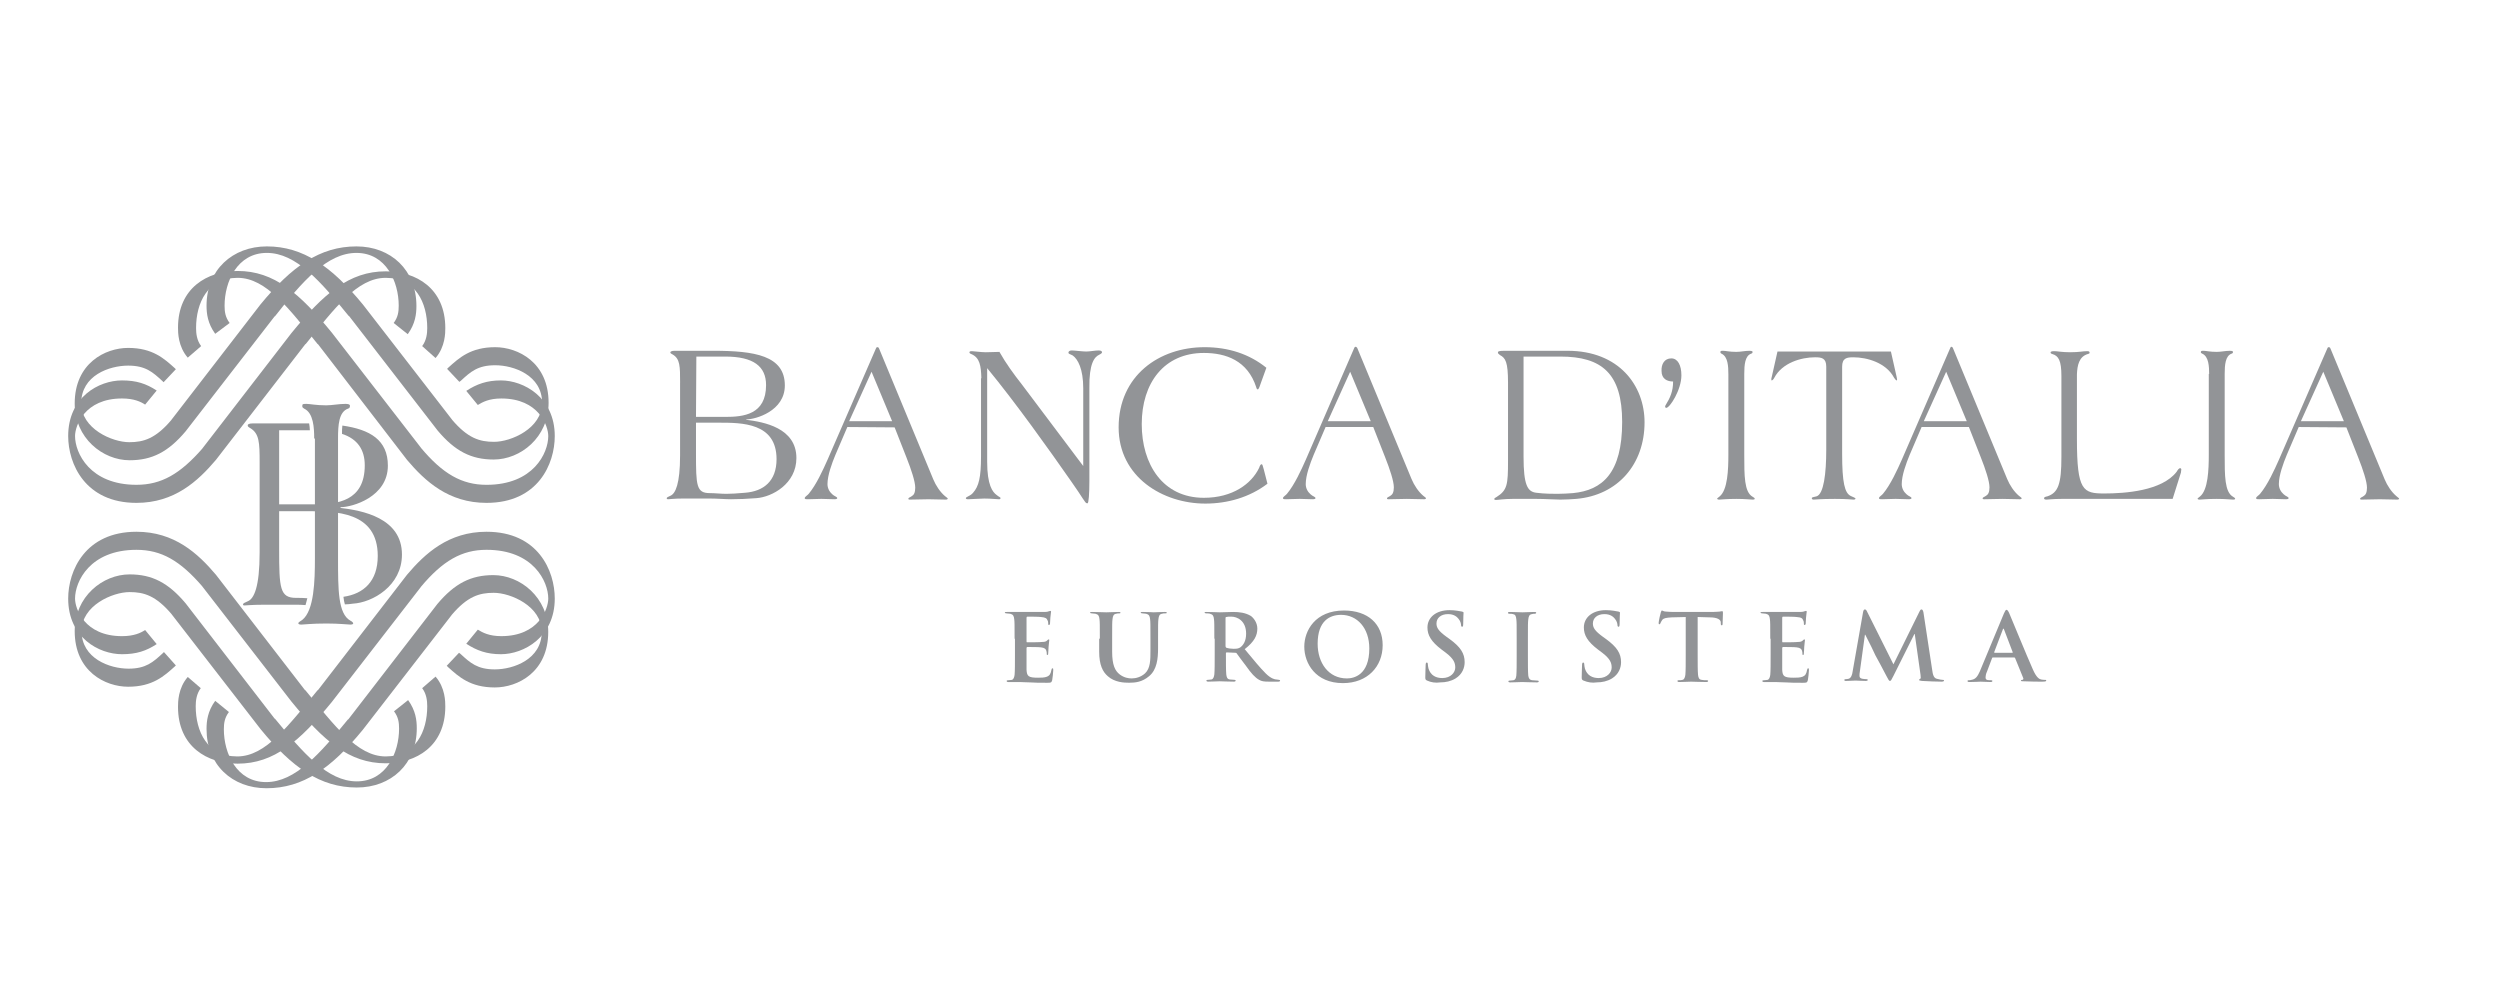 <?xml version="1.0" encoding="UTF-8"?>
<svg id="a" data-name="France" xmlns="http://www.w3.org/2000/svg" viewBox="0 0 250 100">
  <path d="M68.01,38.258c0-1.625,0-2.384-.759-2.818-.144-.072-.217-.108-.217-.217,0-.036.108-.144.397-.144h3.901c4.118,0,7.152.47,7.152,3.468,0,2.565-2.926,3.395-3.865,3.395v.036c1.734.217,5.021.795,5.021,3.829,0,2.565-2.42,3.901-4.01,4.01-.903.072-1.806.108-2.529.108-.578,0-1.373-.072-2.167-.072h-2.601c-.939,0-1.337.072-1.517.072-.108,0-.144-.036-.144-.108s.144-.144.397-.253c.47-.217.939-1.156.939-4.01v-7.297h0ZM69.599,41.69h2.926c1.806,0,4.082-.217,4.082-3.179,0-1.878-1.264-2.854-4.082-2.854h-2.89l-.036,6.032ZM69.599,45.338c0,3.215.036,3.973,1.373,3.973.542,0,1.12.072,1.662.072.506,0,1.011-.036,1.878-.108,1.842-.144,3.143-1.156,3.143-3.359,0-3.648-3.468-3.648-5.78-3.648h-2.276v3.07Z" fill="#929497"/>
  <path d="M84.735,42.701l-1.192,2.781c-.361.867-.795,2.059-.795,2.926,0,.397.181.759.47,1.011.217.217.506.253.506.397,0,.072-.108.108-.289.108-.433,0-.867-.036-1.3-.036s-.903.036-1.337.036c-.181,0-.325,0-.325-.108,0-.144.289-.289.397-.433.759-.903,1.445-2.42,1.878-3.395l4.84-11.126c.036-.108.072-.144.144-.144h.036c.072,0,.144.108.144.144l5.418,13.076c.253.614.686,1.264,1.156,1.662.181.144.289.217.289.253s-.036.108-.181.108c-.542,0-1.156-.036-1.734-.036s-1.337.036-1.878.036c-.108,0-.144-.036-.144-.072,0-.144.181-.144.361-.289.181-.108.325-.325.325-.831,0-.614-.397-1.806-.867-2.998l-1.192-3.034-4.732-.036ZM87.155,37.174l-2.24,4.949h4.299l-2.059-4.949Z" fill="#929497"/>
  <path d="M98.136,37.825c-.036-1.228-.144-2.059-1.011-2.42-.108-.036-.181-.108-.181-.144,0-.108.036-.144.253-.144.181,0,.903.108,1.373.108s1.011-.036,1.373-.036c.65,1.156,1.445,2.24,2.24,3.251l6.141,8.164v-7.766c0-1.951-.542-2.926-1.048-3.287-.253-.144-.433-.144-.433-.289,0-.108.108-.217.325-.217.289,0,1.084.108,1.445.108.397,0,.867-.108,1.264-.108.253,0,.325.108.325.181s-.072.144-.289.253c-.47.217-1.011.867-.975,3.323v9.319c0,1.228-.072,2.203-.181,2.203h-.072c-.181,0-.397-.542-1.553-2.167-2.24-3.215-5.563-7.875-8.416-11.342v9.356c0,2.348.542,3.034.939,3.323.253.217.397.217.397.325,0,.072-.072.108-.144.108-.217,0-.795-.072-1.481-.072-.397,0-1.409.072-1.625.072-.144,0-.217-.036-.217-.108,0-.144.47-.217.722-.542.578-.65.795-1.553.795-3.612v-7.838h.036Z" fill="#929497"/>
  <path d="M126.166,38.077c-.181.542-.289.867-.397.867-.036,0-.144-.108-.144-.217-.867-2.673-3.034-3.432-5.238-3.432-3.973,0-6.213,2.998-6.213,7.116,0,4.01,2.095,7.369,6.213,7.369,2.89,0,4.768-1.409,5.527-2.998.072-.217.144-.361.253-.361.072,0,.108.144.217.542l.361,1.409c-1.806,1.373-4.01,1.987-6.213,1.987-4.226,0-8.669-2.637-8.669-7.622,0-5.165,4.046-8.019,8.597-8.019,2.384,0,4.479.686,6.177,2.059l-.47,1.3Z" fill="#929497"/>
  <path d="M132.56,42.701l-1.192,2.781c-.361.867-.795,2.059-.795,2.926,0,.397.181.759.47,1.011.217.217.506.253.506.397,0,.072-.108.108-.289.108-.433,0-.867-.036-1.3-.036s-.903.036-1.337.036c-.181,0-.325,0-.325-.108,0-.144.289-.289.397-.433.759-.903,1.445-2.42,1.878-3.395l4.84-11.162c.036-.108.072-.144.144-.144h.036c.036,0,.144.108.144.144l5.418,13.076c.253.614.686,1.264,1.156,1.662.181.144.289.217.289.253s-.036.108-.181.108c-.542,0-1.156-.036-1.734-.036s-1.337.036-1.842.036c-.108,0-.144-.036-.144-.072,0-.144.181-.144.361-.289.181-.108.325-.325.325-.831,0-.614-.397-1.806-.867-2.998l-1.192-3.034h-4.768ZM135.016,37.174l-2.24,4.949h4.299l-2.059-4.949Z" fill="#929497"/>
  <path d="M150.802,38.258c0-2.059-.253-2.456-.795-2.745-.108-.108-.217-.144-.217-.253s.072-.181.614-.181h6.357c5.129,0,7.694,3.468,7.694,7.152,0,4.19-2.673,7.297-6.827,7.658-.506.036-1.048.072-1.589.072s-1.481-.072-2.42-.072h-2.348c-.903,0-1.445.108-1.698.108-.072,0-.144-.036-.144-.072,0-.108.072-.144.217-.217,1.084-.686,1.156-1.228,1.156-3.612v-7.838ZM152.355,45.663c0,2.854.397,3.504,1.264,3.612.867.108,1.625.108,2.131.108s1.048-.036,1.553-.072c2.926-.289,4.913-1.987,4.913-7.116,0-4.84-2.023-6.538-6.177-6.538h-3.684v10.006h0Z" fill="#929497"/>
  <path d="M167.129,35.838c.65,0,1.011.686,1.011,1.698,0,1.445-1.156,3.251-1.517,3.251-.036,0-.108-.036-.108-.108,0-.036,0-.108.036-.144.47-.759.759-1.409.759-2.384-.578,0-1.156-.253-1.156-1.048-.036-.686.289-1.264.975-1.264" fill="#929497"/>
  <path d="M172.836,37.391c0-.722-.036-1.734-.686-2.023-.072-.036-.108-.072-.108-.144,0-.144.036-.144.289-.144.217,0,.614.108,1.3.108.433,0,.867-.108,1.3-.108.072,0,.325,0,.325.108s-.036.144-.144.181c-.614.217-.686,1.12-.686,2.023v8.091c0,2.095,0,3.721.831,4.19.144.072.217.144.217.217,0,.036-.072.072-.217.072-.181,0-.722-.072-1.625-.072-1.048,0-1.517.072-1.698.072-.144,0-.217-.036-.217-.108,0-.036.144-.108.253-.217.795-.65.867-2.673.867-4.154v-8.091Z" fill="#929497"/>
  <path d="M189.091,35.152l.578,2.565c0,.072.036.144.036.217,0,.036,0,.108-.036.108-.072,0-.144-.108-.253-.253-.795-1.517-2.709-2.059-4.082-2.059-.65,0-1.12.072-1.12.939v8.705c0,2.89.253,3.937.867,4.226.289.108.47.217.47.253,0,.072-.072.108-.217.108s-.578-.072-1.842-.072c-1.445,0-1.951.072-2.131.072-.144,0-.181-.072-.181-.144,0-.108.217-.108.47-.181.722-.217.975-2.276.975-4.66v-8.308c0-.867-.47-.939-1.12-.939-1.373,0-3.287.542-4.082,2.059-.072.144-.181.253-.253.253-.036,0-.036-.036-.036-.108s0-.144.036-.217l.578-2.565h11.342Z" fill="#929497"/>
  <path d="M192.161,42.701l-1.192,2.781c-.361.867-.795,2.059-.795,2.926,0,.397.181.759.47,1.011.217.217.506.253.506.397,0,.072-.108.108-.289.108-.433,0-.867-.036-1.3-.036s-.903.036-1.337.036c-.181,0-.325,0-.325-.108,0-.144.289-.289.397-.433.759-.903,1.445-2.42,1.878-3.395l4.84-11.162c.036-.108.072-.144.108-.144h.036c.072,0,.144.108.144.144l5.418,13.076c.253.614.686,1.264,1.156,1.662.181.144.289.217.289.253s0,.108-.181.108c-.542,0-1.156-.036-1.734-.036s-1.337.036-1.842.036c-.108,0-.144-.036-.144-.072,0-.144.181-.144.361-.289.181-.108.325-.325.325-.831,0-.614-.397-1.806-.867-2.998l-1.192-3.034h-4.732ZM194.618,37.174l-2.24,4.949h4.299l-2.059-4.949Z" fill="#929497"/>
  <path d="M206.177,49.889c-.903,0-1.337.072-1.517.072s-.253-.036-.253-.144.144-.144.325-.181c1.084-.361,1.409-1.228,1.409-3.937v-8.091c0-1.553-.289-2.023-.903-2.203-.144-.036-.181-.108-.181-.144,0-.108.108-.144.397-.144.253,0,.759.108,1.553.108.939,0,1.264-.108,1.698-.108.108,0,.253,0,.253.144,0,.108-.072.108-.181.144-.867.253-1.048,1.12-1.084,2.023v6.502c0,5.165.614,5.418,2.745,5.418,2.059,0,5.743-.253,7.224-2.167.108-.181.217-.361.361-.361.072,0,.108.072.108.144,0,.036-.036.181-.036.289l-.831,2.637h-11.089Z" fill="#929497"/>
  <path d="M220.914,37.391c0-.722-.036-1.734-.686-2.023-.072-.036-.144-.072-.144-.144,0-.144.072-.144.289-.144s.614.108,1.3.108c.433,0,.867-.108,1.3-.108.072,0,.325,0,.325.108s-.036.144-.144.181c-.614.217-.686,1.12-.686,2.023v8.091c0,2.095,0,3.721.831,4.19.144.072.217.144.217.217,0,.036-.072.072-.217.072-.181,0-.722-.072-1.625-.072-1.048,0-1.517.072-1.698.072-.144,0-.217-.036-.217-.108,0-.036.144-.108.253-.217.795-.65.867-2.673.867-4.154v-8.091h.036Z" fill="#929497"/>
  <path d="M229.873,42.701l-1.192,2.781c-.361.867-.795,2.059-.795,2.926,0,.397.181.759.47,1.011.217.217.506.253.506.397,0,.072-.108.108-.289.108-.433,0-.867-.036-1.3-.036s-.903.036-1.337.036c-.181,0-.325,0-.325-.108,0-.144.289-.289.397-.433.759-.903,1.445-2.42,1.878-3.395l4.84-11.126c.036-.108.072-.144.144-.144h.036c.072,0,.144.108.144.144l5.418,13.076c.253.614.686,1.264,1.156,1.662.144.144.289.217.289.253s-.036.108-.181.108c-.542,0-1.156-.036-1.734-.036s-1.337.036-1.842.036c-.108,0-.144-.036-.144-.072,0-.144.181-.144.361-.289.181-.108.325-.325.325-.831,0-.614-.397-1.806-.867-2.998l-1.192-3.034-4.768-.036ZM232.329,37.174l-2.24,4.949h4.299l-2.059-4.949Z" fill="#929497"/>
  <path d="M101.459,63.869c0-1.409,0-1.662-.036-1.951-.036-.325-.108-.47-.397-.542-.072,0-.253-.036-.361-.036s-.181-.036-.181-.072c0-.072.072-.072.217-.072h3.793c.181,0,.325-.036.397-.072.036,0,.108-.036.144-.036s.072.036.072.072c0,.072-.036.181-.072.614,0,.108-.036.506-.036.614,0,.036-.036.108-.108.108s-.072-.036-.072-.144c0-.072,0-.217-.072-.325-.072-.181-.181-.289-.65-.325-.181-.036-1.156-.036-1.373-.036-.036,0-.072.036-.072.108v2.348c0,.072,0,.108.072.108.217,0,1.3,0,1.517-.036.217,0,.361-.036.47-.144.072-.072.108-.108.144-.108s.072,0,.072.072-.036.217-.072.686c0,.181-.036.542-.036.614s0,.181-.072.181-.072-.036-.072-.072c0-.108,0-.217-.036-.325-.036-.181-.181-.325-.542-.361-.181-.036-1.12-.036-1.373-.036-.036,0-.072.036-.072.108v2.167c.036.65.181.795,1.156.795.253,0,.65,0,.903-.108s.361-.289.433-.686c.036-.108.036-.144.108-.144s.072.072.072.181c0,.217-.072.831-.108,1.011-.072.253-.144.253-.506.253-.722,0-1.228,0-1.662-.036-.397,0-.722-.036-1.011-.036h-1.192c-.108,0-.181-.036-.181-.108,0-.036.036-.072.144-.072.144,0,.253-.036.361-.036.181-.036.253-.253.289-.506.036-.397.036-1.12.036-1.987v-1.625h-.036Z" fill="#929497"/>
  <path d="M109.984,63.869c0-1.409,0-1.662-.036-1.951-.036-.325-.108-.47-.397-.542-.072,0-.253-.036-.361-.036s-.181-.036-.181-.072c0-.072.072-.072.217-.072.506,0,1.12.036,1.409.036.217,0,.831-.036,1.192-.036.144,0,.217,0,.217.072s-.072.072-.144.072c-.108,0-.181,0-.289.036-.253.036-.325.217-.361.542-.036.289-.036.542-.036,1.951v1.3c0,1.337.289,1.914.759,2.276.433.325.867.397,1.192.397.433,0,.939-.144,1.337-.506.542-.506.542-1.337.542-2.312v-1.156c0-1.409,0-1.662-.036-1.951-.036-.325-.108-.47-.397-.542-.072,0-.253-.036-.361-.036s-.181-.036-.181-.072c0-.072.072-.072.217-.072.506,0,1.084.036,1.084.036.108,0,.722-.036,1.084-.036.144,0,.217,0,.217.072s-.072.072-.181.072-.181,0-.289.036c-.253.036-.325.217-.361.542-.036.289-.036.542-.036,1.951v.975c0,1.011-.108,2.131-.903,2.781-.686.578-1.373.65-1.987.65-.506,0-1.445-.036-2.131-.65-.506-.433-.867-1.12-.867-2.456v-1.3h.072Z" fill="#929497"/>
  <path d="M121.434,63.869c0-1.409,0-1.662-.036-1.951-.036-.325-.108-.47-.397-.542-.072-.036-.253-.036-.361-.036s-.181-.036-.181-.072c0-.072.072-.072.217-.072.506,0,1.12.036,1.3.036.325,0,1.048-.036,1.337-.036.614,0,1.228.072,1.77.397.253.181.65.65.65,1.264,0,.686-.289,1.3-1.264,2.059.867,1.048,1.517,1.842,2.095,2.42.542.542.939.614,1.084.614.108,0,.181.036.253.036s.108.036.108.072c0,.072-.072.108-.181.108h-.903c-.542,0-.759-.036-1.011-.181-.397-.217-.795-.65-1.3-1.373-.397-.506-.831-1.12-.939-1.264-.036-.072-.108-.072-.181-.072l-.831-.036c-.036,0-.072.036-.072.072v.144c0,.867,0,1.589.036,1.987.036.253.072.47.361.506.144,0,.361.036.47.036.072,0,.108.036.108.072,0,.072-.072.108-.181.108-.542,0-1.264-.036-1.409-.036-.181,0-.795.036-1.156.036-.108,0-.181-.036-.181-.108,0-.036.036-.072.144-.072.144,0,.253-.036.361-.036.181-.036.253-.253.289-.506.036-.397.036-1.12.036-1.987v-1.589h-.036ZM122.554,64.591c0,.108.036.144.072.181.217.072.506.108.722.108.397,0,.506-.036.686-.144.289-.217.578-.614.578-1.373,0-1.3-.903-1.698-1.481-1.698-.253,0-.397,0-.506.036-.072,0-.072.072-.072.144v2.745Z" fill="#929497"/>
  <path d="M130.429,64.663c0-1.589,1.084-3.612,3.973-3.612,2.384,0,3.865,1.337,3.865,3.468s-1.517,3.793-3.973,3.793c-2.745,0-3.865-1.987-3.865-3.648M136.931,64.844c0-2.059-1.228-3.359-2.818-3.359-1.12,0-2.348.578-2.348,2.89,0,1.914,1.084,3.468,2.926,3.468.686,0,2.24-.325,2.24-2.998" fill="#929497"/>
  <path d="M142.71,68.059c-.144-.072-.181-.108-.181-.325,0-.506.036-1.048.036-1.228,0-.144.036-.253.108-.253s.108.072.108.144c0,.108.036.325.072.47.217.686.759.939,1.373.939.867,0,1.3-.578,1.3-1.048s-.144-.867-.939-1.481l-.433-.325c-1.048-.795-1.409-1.445-1.409-2.203,0-1.011.867-1.734,2.203-1.734.614,0,1.011.108,1.264.144.072.036.144.036.144.108,0,.108-.036.397-.036,1.12,0,.217-.036.289-.108.289s-.108-.072-.108-.181c0-.072-.036-.361-.253-.614-.144-.181-.433-.47-1.048-.47-.722,0-1.156.397-1.156.939,0,.433.217.759,1.011,1.337l.253.181c1.156.831,1.553,1.481,1.553,2.348,0,.542-.217,1.192-.903,1.625-.47.289-1.011.397-1.517.397-.506.072-.939,0-1.336-.181" fill="#929497"/>
  <path d="M151.668,63.869c0-1.409,0-1.662-.036-1.951-.036-.325-.108-.47-.325-.506-.108-.036-.217-.036-.361-.036-.108,0-.144-.036-.144-.108s.072-.072.217-.072c.361,0,.975.036,1.228.036s.795-.036,1.156-.036c.108,0,.217,0,.217.072s-.072.108-.144.108c-.108,0-.181,0-.289.036-.253.036-.325.217-.361.542-.036.289-.036.542-.036,1.951v1.625c0,.903,0,1.625.036,2.023.036.253.108.433.397.47.144,0,.361.036.506.036.108,0,.144.036.144.072,0,.072-.072.108-.181.108-.614,0-1.228-.036-1.481-.036-.217,0-.831.036-1.192.036-.108,0-.181-.036-.181-.108,0-.036.036-.072.144-.072.144,0,.253-.036.361-.036.181-.036.253-.181.289-.47.036-.397.036-1.12.036-2.023v-1.662h0Z" fill="#929497"/>
  <path d="M158.351,68.059c-.144-.072-.181-.108-.181-.325,0-.506.036-1.048.036-1.228,0-.144.036-.253.108-.253s.108.072.108.144c0,.108.036.325.072.47.217.686.759.939,1.373.939.867,0,1.3-.578,1.3-1.048s-.144-.867-.939-1.481l-.433-.325c-1.048-.795-1.409-1.445-1.409-2.203,0-1.011.867-1.734,2.203-1.734.614,0,1.011.108,1.264.144.072.036.144.036.144.108,0,.108-.036.397-.036,1.12,0,.217-.036.289-.108.289s-.108-.072-.108-.181c0-.072-.036-.361-.253-.614-.144-.181-.433-.47-1.048-.47-.722,0-1.156.397-1.156.939,0,.433.217.759,1.011,1.337l.253.181c1.156.831,1.553,1.481,1.553,2.348,0,.542-.217,1.192-.903,1.625-.47.289-1.011.397-1.517.397-.47.072-.903,0-1.336-.181" fill="#929497"/>
  <path d="M168.61,61.701l-1.445.036c-.542.036-.795.072-.939.253-.108.144-.144.253-.181.325-.036.072-.036.108-.108.108s-.072-.036-.072-.144c0-.144.181-.975.217-1.048.036-.108.072-.181.108-.181.072,0,.181.108.397.108.289.036.65.036.939.036h3.793c.289,0,.506-.036.65-.036.144-.036.217-.036.253-.036.072,0,.072.072.072.181,0,.181-.036.831-.036,1.084,0,.108-.036.144-.072.144-.072,0-.108-.036-.108-.181v-.108c0-.253-.289-.506-1.12-.506l-1.192-.036v3.793c0,.867,0,1.589.036,1.987.036.253.072.47.361.506.144.036.361.036.506.036.108,0,.144.036.144.072,0,.072-.072.108-.181.108-.65,0-1.228-.036-1.517-.036-.217,0-.831.036-1.192.036-.108,0-.181-.036-.181-.108,0-.036.036-.072.144-.072.144,0,.253,0,.361-.036.181-.036.253-.253.289-.506.036-.397.036-1.12.036-1.987v-3.793h.036Z" fill="#929497"/>
  <path d="M177.026,63.869c0-1.409,0-1.662-.036-1.951-.036-.325-.108-.47-.397-.542-.072,0-.253-.036-.361-.036s-.181-.036-.181-.072c0-.072.072-.072.217-.072h3.793c.181,0,.325-.036.397-.072.036,0,.108-.036.144-.036s.072.036.072.072c0,.072-.036.181-.072.614,0,.108-.036.506-.036.614,0,.036-.036.108-.108.108s-.072-.036-.072-.144c0-.072,0-.217-.072-.325-.072-.181-.144-.289-.65-.325-.181-.036-1.156-.036-1.373-.036-.036,0-.072.036-.072.108v2.348c0,.072,0,.108.072.108.217,0,1.3,0,1.517-.036.217,0,.361-.036.47-.144.072-.072.108-.108.144-.108s.072,0,.072.072-.036.217-.072.686c0,.181-.036.542-.036.614s0,.181-.072.181-.072-.036-.072-.072c0-.108,0-.217-.036-.325-.036-.181-.181-.325-.542-.361-.181-.036-1.12-.036-1.373-.036-.036,0-.072.036-.072.108v2.167c.036.65.181.795,1.156.795.253,0,.65,0,.903-.108s.361-.289.433-.686c.036-.108.036-.144.108-.144s.072.072.072.181c0,.217-.072.831-.108,1.011-.072.253-.144.253-.506.253-.722,0-1.228,0-1.662-.036-.397,0-.722-.036-1.011-.036h-1.192c-.108,0-.181-.036-.181-.108,0-.036.036-.072.144-.072.144,0,.253-.036.361-.036.181-.036.253-.253.289-.506.036-.397.036-1.12.036-1.987v-1.625h-.036Z" fill="#929497"/>
  <path d="M186.309,61.196c.036-.144.072-.253.181-.253.072,0,.144.036.253.289l2.601,5.202,2.601-5.274c.072-.144.108-.217.217-.217.072,0,.144.108.181.289l.867,5.707c.072.578.181.867.47.939s.47.108.578.108c.072,0,.144,0,.144.072s-.108.108-.253.108c-.253,0-1.553-.036-1.951-.072-.217-.036-.289-.036-.289-.108,0-.036.036-.072.108-.108.072,0,.072-.144.036-.397l-.578-4.082h-.036l-2.095,4.19c-.217.433-.253.506-.361.506-.072,0-.181-.181-.325-.47-.217-.433-.975-1.842-1.12-2.095-.072-.181-.65-1.373-1.011-2.059h-.036l-.506,3.684c-.036.181-.036.289-.036.433,0,.181.108.253.289.289.181.036.289.036.397.036.072,0,.144.036.144.072,0,.072-.072.108-.217.108-.397,0-.831-.036-1.011-.036s-.65.036-.939.036c-.108,0-.181,0-.181-.108,0-.036.072-.072.144-.072s.144,0,.289-.036c.253-.072.361-.433.397-.722l1.048-5.96Z" fill="#929497"/>
  <path d="M199.277,65.747c-.036,0-.072.036-.072.072l-.506,1.337c-.108.217-.144.47-.144.578,0,.181.072.289.397.289h.144c.108,0,.144.036.144.072,0,.072-.072.108-.181.108-.289,0-.722-.036-1.011-.036-.108,0-.614.036-1.12.036-.108,0-.181-.036-.181-.108,0-.036.036-.072.108-.072s.217,0,.289-.036c.433-.072.614-.361.831-.831l2.42-5.816c.108-.253.181-.361.253-.361s.144.072.253.289c.217.506,1.77,4.299,2.384,5.671.361.831.65.975.831,1.011.144.036.289.036.397.036.072,0,.108,0,.108.072s-.072.108-.433.108-1.048,0-1.806-.036c-.181,0-.289,0-.289-.072,0-.036.036-.072.144-.072.072,0,.144-.108.072-.217l-.795-1.951c0-.036-.036-.072-.108-.072h-2.131ZM201.228,65.277c.036,0,.072-.036.036-.072l-.867-2.276c0-.036-.036-.072-.036-.072-.036,0-.036.036-.072.072l-.867,2.276c0,.036,0,.072.036.072h1.77Z" fill="#929497"/>
  <path d="M17.584,36.922l-.108-.108c-1.048-.939-2.203-2.023-4.66-2.023-2.276,0-5.346,1.517-5.346,5.563,0,3.468,2.818,5.671,5.491,5.671,2.24,0,3.865-.831,5.599-2.89h0l8.922-11.523v.036c2.745-3.504,5.238-6.357,8.164-6.357,2.962,0,4.226,2.89,4.226,5.274,0,.614-.072,1.156-.506,1.734l1.409,1.12c.759-1.048.867-2.023.867-2.818,0-3.612-2.565-5.96-5.996-5.96-3.648,0-6.466,1.987-9.608,5.816h0l-8.922,11.559.036-.036c-1.589,1.878-2.781,2.24-4.226,2.24-1.698,0-4.804-1.337-4.804-3.901,0-2.781,2.818-3.757,4.696-3.757,1.734,0,2.456.65,3.432,1.553l.108.108,1.228-1.3Z" fill="#929497"/>
  <path d="M43.555,35.802c.975-1.12.975-2.529.975-2.998,0-3.973-2.926-5.671-5.96-5.671-3.648,0-6.213,2.24-9.428,6.177h0l-8.922,11.559.036-.036c-2.24,2.565-4.118,3.648-6.61,3.648-4.66,0-6.141-3.179-6.141-4.876,0-1.011.939-3.757,4.696-3.757,1.192,0,1.878.325,2.312.614l1.156-1.409c-1.048-.686-2.023-1.011-3.468-1.011-2.312,0-5.382,1.662-5.382,5.563,0,2.781,1.698,6.683,6.827,6.683,3.793,0,6.141-2.167,7.947-4.299h0l8.958-11.595v.036c2.89-3.576,5.165-6.646,8.019-6.646,2.998,0,4.154,2.492,4.154,5.021,0,.542-.072,1.228-.506,1.806l1.337,1.192Z" fill="#929497"/>
  <path d="M21.521,33.382c-.759-1.048-.867-2.023-.867-2.818,0-3.576,2.601-5.924,6.032-5.924,3.612,0,6.466,1.987,9.608,5.816h0l8.922,11.523-.036-.036c1.589,1.878,2.781,2.24,4.226,2.24,1.698,0,4.804-1.337,4.804-3.901,0-2.745-2.818-3.757-4.696-3.757-1.734,0-2.456.65-3.432,1.553l-.144.108-1.228-1.3.144-.144c1.048-.939,2.203-2.023,4.66-2.023,2.276,0,5.346,1.517,5.346,5.563,0,3.468-2.818,5.671-5.491,5.671-2.24,0-3.865-.831-5.599-2.89h0l-8.886-11.487v.036c-2.818-3.468-5.274-6.321-8.2-6.321-2.962,0-4.226,2.89-4.226,5.274,0,.614.072,1.156.506,1.734l-1.445,1.084Z" fill="#929497"/>
  <path d="M18.776,35.766c-.975-1.12-.975-2.529-.975-2.998,0-3.973,2.926-5.671,5.96-5.671,3.648,0,6.213,2.24,9.428,6.177h0l8.922,11.523-.036-.036c2.203,2.637,4.118,3.721,6.574,3.721,4.696,0,6.177-3.179,6.177-4.876,0-1.011-.939-3.757-4.696-3.757-1.228,0-1.878.361-2.348.65l-1.156-1.409c1.048-.686,2.059-1.048,3.468-1.048,2.276,0,5.382,1.698,5.382,5.563,0,2.781-1.662,6.683-6.827,6.683-3.793,0-6.141-2.167-7.947-4.299h0l-8.922-11.595v.036c-2.89-3.576-5.165-6.646-8.019-6.646-2.998,0-4.154,2.492-4.154,5.021,0,.542.072,1.228.506,1.806l-1.337,1.156Z" fill="#929497"/>
  <path d="M17.584,66.542l-.108.108c-1.048.939-2.203,2.023-4.66,2.023-2.276,0-5.346-1.517-5.346-5.563,0-3.468,2.818-5.671,5.491-5.671,2.24,0,3.865.831,5.599,2.89h0l8.922,11.559v-.036c2.818,3.432,5.274,6.285,8.2,6.285,2.962,0,4.226-2.89,4.226-5.274,0-.614-.072-1.156-.506-1.734l1.409-1.12c.759,1.048.867,2.023.867,2.818,0,3.576-2.565,5.924-5.996,5.924-3.648,0-6.466-1.987-9.608-5.816h0l-8.922-11.523.036.036c-1.589-1.878-2.781-2.24-4.226-2.24-1.698,0-4.804,1.337-4.804,3.901,0,2.745,2.818,3.757,4.696,3.757,1.734,0,2.456-.65,3.432-1.553l.108-.108,1.192,1.337Z" fill="#929497"/>
  <path d="M43.555,67.661c.975,1.12.975,2.529.975,2.998,0,3.973-2.926,5.671-5.96,5.671-3.648,0-6.213-2.24-9.428-6.177h0l-8.922-11.523.036.036c-2.24-2.601-4.118-3.684-6.61-3.684-4.66,0-6.141,3.179-6.141,4.876,0,1.011.939,3.757,4.696,3.757,1.192,0,1.878-.325,2.312-.614l1.156,1.409c-1.048.686-2.023,1.011-3.468,1.011-2.312,0-5.382-1.662-5.382-5.563,0-2.781,1.698-6.683,6.827-6.683,3.793,0,6.141,2.167,7.947,4.299h0l8.922,11.559v-.036c2.926,3.54,5.202,6.646,8.055,6.646,2.998,0,4.154-2.492,4.154-5.021,0-.542-.072-1.228-.506-1.806l1.337-1.156Z" fill="#929497"/>
  <path d="M21.521,70.082c-.759,1.048-.867,2.023-.867,2.818,0,3.576,2.565,5.924,5.996,5.924,3.648,0,6.466-1.987,9.608-5.816h0l8.922-11.523-.036.036c1.589-1.878,2.781-2.24,4.226-2.24,1.698,0,4.804,1.337,4.804,3.901,0,2.745-2.818,3.757-4.696,3.757-1.734,0-2.456-.65-3.432-1.553l-.144-.108-1.228,1.3.144.144c1.048.939,2.203,2.023,4.66,2.023,2.276,0,5.346-1.517,5.346-5.563,0-3.468-2.818-5.671-5.491-5.671-2.24,0-3.865.831-5.599,2.89h0l-8.922,11.559v-.036c-2.818,3.432-5.274,6.285-8.2,6.285-2.962,0-4.226-2.89-4.226-5.274,0-.614.072-1.156.506-1.734l-1.373-1.12Z" fill="#929497"/>
  <path d="M18.776,67.697c-.975,1.12-.975,2.529-.975,2.998,0,3.973,2.926,5.671,5.96,5.671,3.648,0,6.213-2.24,9.428-6.177h0l8.922-11.523-.036.036c2.203-2.637,4.118-3.721,6.574-3.721,4.696,0,6.177,3.179,6.177,4.876,0,1.011-.939,3.757-4.696,3.757-1.228,0-1.878-.361-2.348-.65l-1.156,1.409c1.048.686,2.059,1.048,3.468,1.048,2.276,0,5.382-1.698,5.382-5.563,0-2.781-1.662-6.683-6.827-6.683-3.793,0-6.141,2.167-7.947,4.299h0l-8.922,11.559v-.036c-2.926,3.54-5.202,6.646-8.055,6.646-2.998,0-4.154-2.492-4.154-5.021,0-.542.072-1.228.506-1.806l-1.3-1.12Z" fill="#929497"/>
  <path d="M31.419,43.857c0-1.084-.072-2.565-1.011-2.998-.108-.072-.181-.108-.181-.253,0-.217.072-.217.433-.217.325,0,.939.144,1.951.144.614,0,1.264-.144,1.914-.144.108,0,.47,0,.47.181,0,.144-.036.253-.181.289-.939.325-1.011,1.662-1.011,2.998v11.992c0,3.106,0,5.527,1.228,6.213.217.108.289.217.289.289s-.144.108-.289.108c-.253,0-1.084-.108-2.384-.108-1.517,0-2.276.108-2.492.108s-.325-.036-.325-.144c0-.072.181-.181.397-.325,1.192-.939,1.264-3.937,1.264-6.141v-11.992h-.072Z" fill="#929497"/>
  <path d="M34.055,50.792v-.072c1.156,0,4.732-1.011,4.732-4.154,0-2.565-1.77-3.612-4.551-4.01-.036.253-.036.542-.036.831,1.553.506,2.276,1.589,2.276,3.143,0,3.612-2.781,3.901-4.985,3.901h-3.576v-7.405h3.07c0-.217-.036-.47-.072-.686h-5.635c-.397,0-.506.108-.506.181,0,.144.072.181.253.289.903.542.939,1.445.939,3.432v8.994c0,3.504-.578,4.624-1.156,4.876-.325.144-.506.217-.506.325,0,.072.036.108.144.108.217,0,.722-.072,1.878-.072h3.179c.361,0,.722,0,1.048.036.072-.217.108-.433.181-.686-.361-.036-.759-.036-1.12-.036-1.625,0-1.698-.939-1.698-4.876v-3.793h2.781c2.818,0,7.08,0,7.08,4.479,0,2.529-1.409,3.793-3.432,4.082.036.289.072.542.144.759.253,0,.542-.036.795-.072,1.951-.108,4.913-1.77,4.913-4.913,0-3.684-4.01-4.407-6.141-4.66" fill="#929497"/>
</svg>